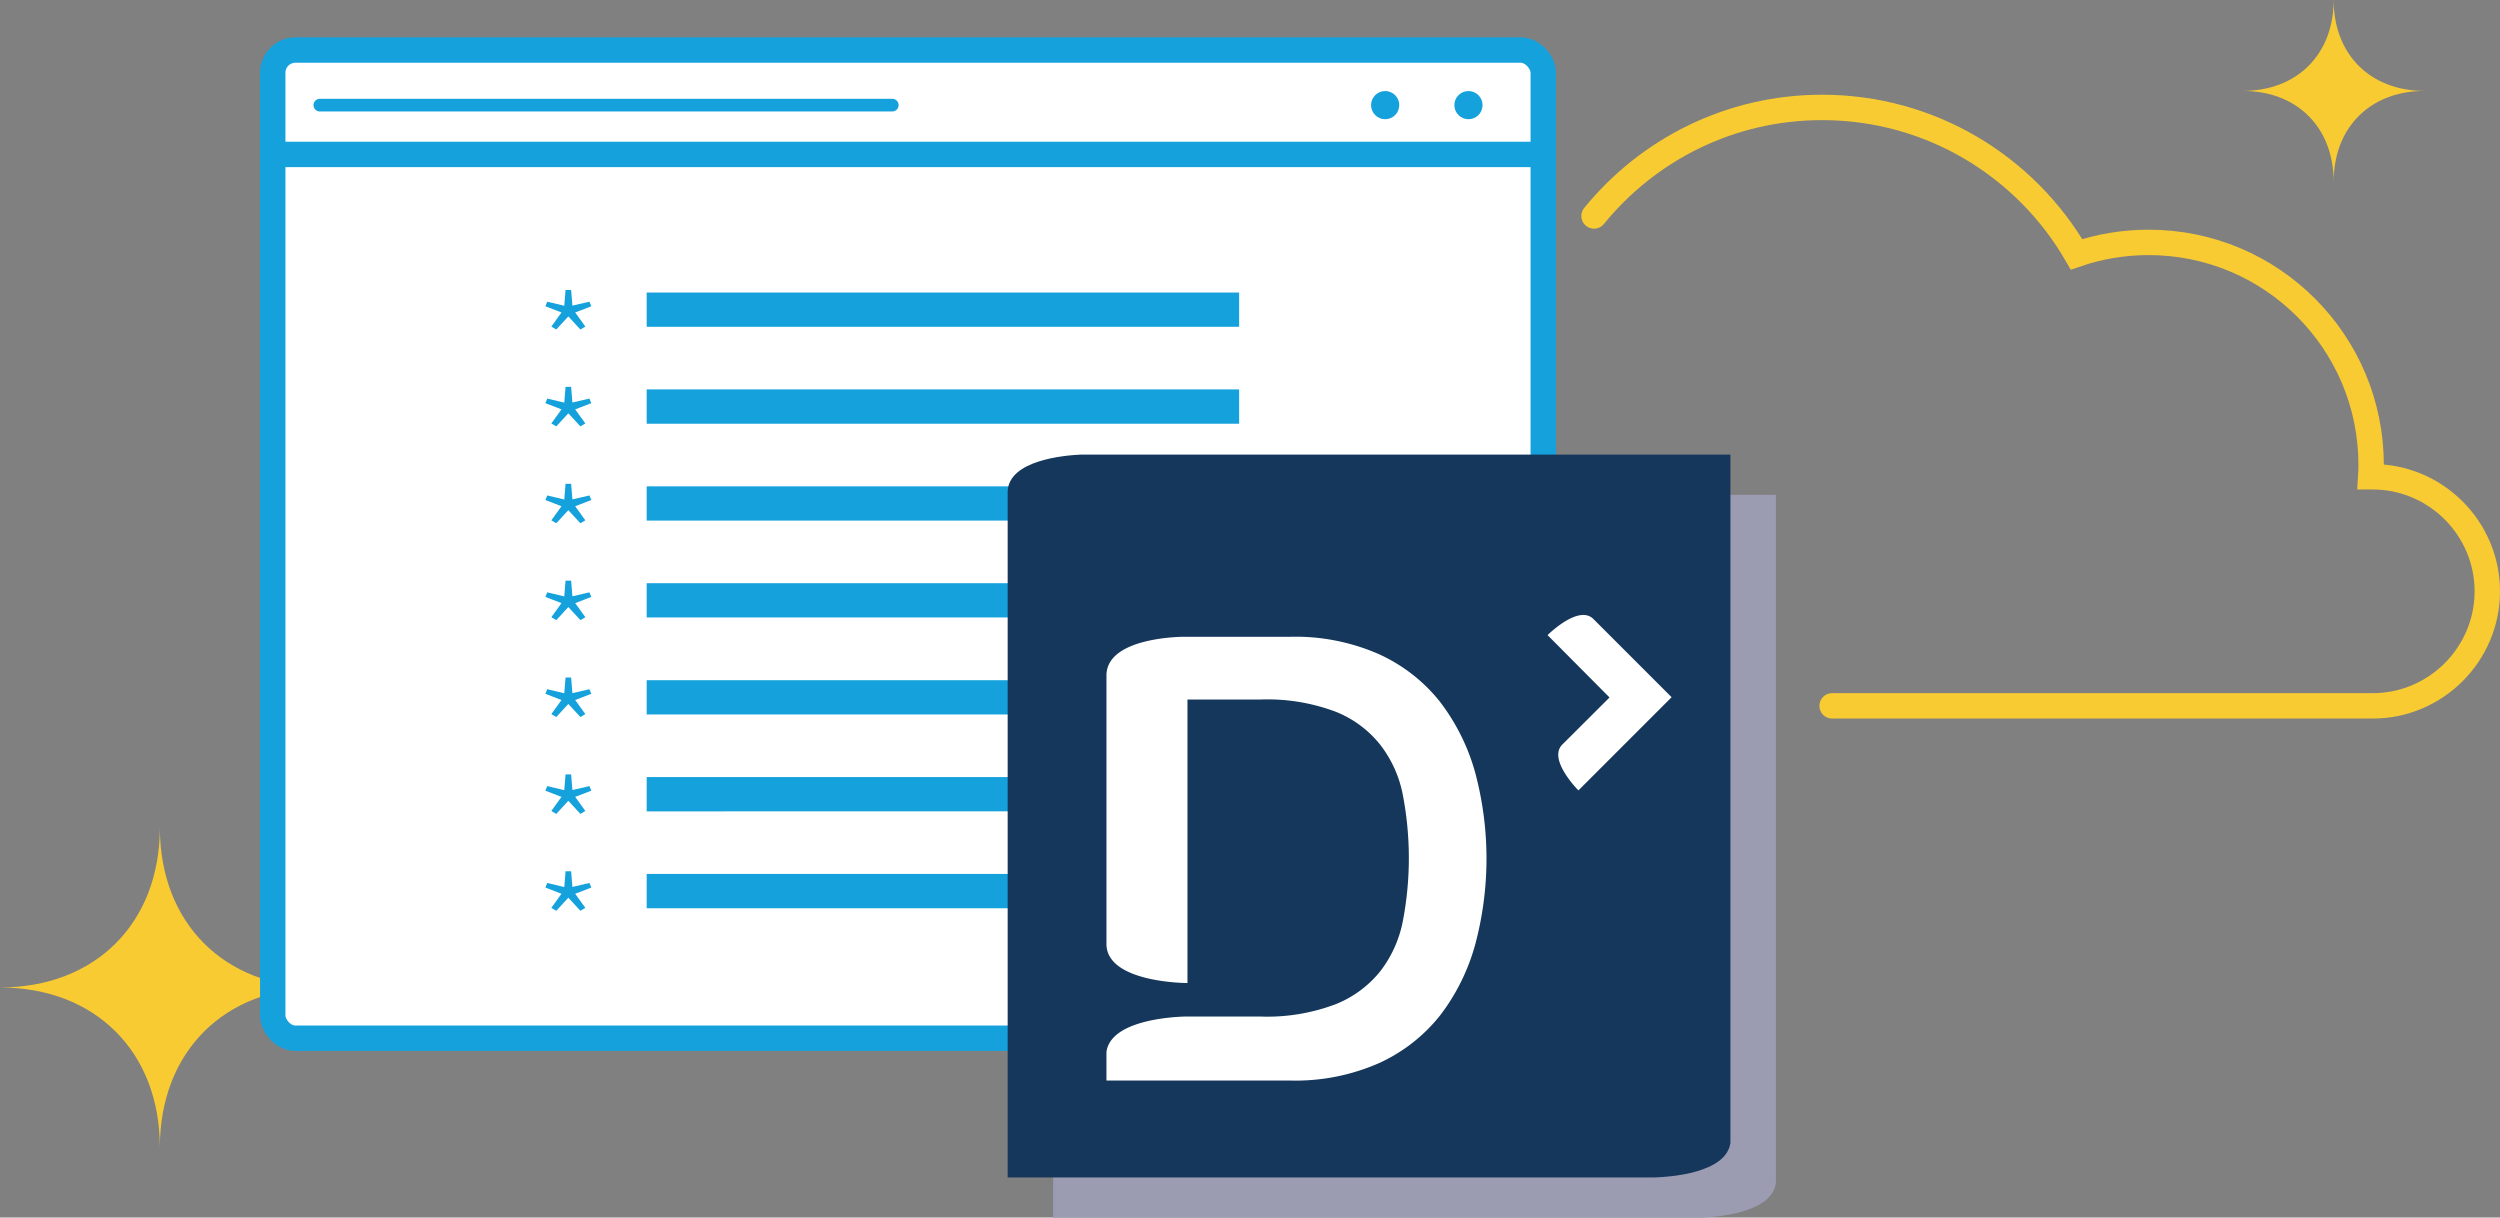 <?xml version="1.0" encoding="UTF-8"?> <svg xmlns="http://www.w3.org/2000/svg" viewBox="0 0 196.89 95.89"><rect x="0" y="0" width="196.89" height="95.89" fill="#808080" stroke="none"/><path d="M25.19 77.77c-7.53 0-12.6 5.07-12.6 12.6 0-7.53-5.07-12.6-12.6-12.6 7.53 0 12.6-5.07 12.6-12.6 0 7.53 5.07 12.6 12.6 12.6zM183.79 0c0 4.28-2.88 7.16-7.16 7.16 4.28 0 7.16 2.88 7.16 7.16 0-4.28 2.88-7.16 7.16-7.16-4.28 0-7.16-2.88-7.16-7.16z" fill="#f9cb32"></path><path d="M144.29 55.59h42.58c4.96 0 9.02-4.06 9.02-9.02h0c0-4.96-4.06-9.02-9.02-9.02h-.16c.02-.31.03-.62.03-.94 0-9.68-7.84-17.52-17.52-17.52-1.99 0-3.9.33-5.68.94-4-6.92-11.48-11.57-20.04-11.57-7.25 0-13.71 3.33-17.96 8.55" fill="none" stroke="#f9cb32" stroke-linecap="round" stroke-miterlimit="10" stroke-width="2"></path><rect x="21.48" y="3.94" width="100.06" height="77.83" rx="1.79" ry="1.79" fill="#fff" stroke="#15a1dc" stroke-linecap="round" stroke-linejoin="round" stroke-width="2"></rect><path fill="none" stroke="#15a1dc" stroke-linecap="round" stroke-linejoin="round" stroke-width="2" d="M21.64 12.16h99.67"></path><path fill="none" stroke="#15a1dc" stroke-linecap="round" stroke-linejoin="round" d="M25.19 8.28h45.08"></path><circle cx="109.09" cy="8.28" r="1.11" fill="#15a1dc"></circle><circle cx="115.65" cy="8.28" r="1.11" fill="#15a1dc"></circle><path d="M43.42 25.72l.8-1.11-1.27-.49.15-.36 1.34.32.1-1.24h.44l.1 1.23 1.34-.31.15.36-1.27.49.8 1.11-.39.23-.95-1.03-.95 1.03-.39-.23zM50.93 23.04h46.66v2.7H50.93zM43.42 33.35l.8-1.11-1.27-.49.15-.36 1.34.32.1-1.24h.44l.1 1.23 1.34-.31.15.36-1.27.49.8 1.11-.39.23-.95-1.03-.95 1.03-.39-.23zM50.93 30.67h46.66v2.7H50.93zM43.42 40.98l.8-1.11-1.27-.49.15-.36 1.34.32.1-1.24h.44l.1 1.23 1.34-.31.15.36-1.27.49.8 1.11-.39.23-.95-1.03-.95 1.03-.39-.23zM50.93 38.3h46.66V41H50.93zM43.42 48.61l.8-1.11-1.27-.49.15-.36 1.34.32.1-1.24h.44l.1 1.23 1.34-.31.15.36-1.27.49.8 1.11-.39.23-.95-1.03-.95 1.03-.39-.23zM50.93 45.93h46.66v2.7H50.93zM43.42 56.24l.8-1.11-1.27-.49.15-.36 1.34.32.1-1.24h.44l.1 1.23 1.34-.31.15.36-1.27.49.8 1.11-.39.23-.95-1.03-.95 1.03-.39-.23zM50.93 53.57h46.66v2.7H50.93zM43.42 63.87l.8-1.11-1.27-.49.15-.36 1.34.32.1-1.24h.44l.1 1.23 1.34-.31.15.36-1.27.49.8 1.11-.39.23-.95-1.03-.95 1.03-.39-.23zM50.93 61.2h46.66v2.7H50.93zM43.42 71.5l.8-1.11-1.27-.49.15-.36 1.34.32.1-1.24h.44l.1 1.23 1.34-.31.15.36-1.27.49.8 1.11-.39.23-.95-1.03-.95 1.03-.39-.23zM50.93 68.83h46.66v2.7H50.93z" fill="#15a1dc"></path><path d="M88.73 38.97c-1.31.06-5.67.43-5.79 2.88V95.9h51.01c1.11-.04 5.57-.33 5.91-2.71V38.97H88.73z" fill="#9b9cb2"></path><path d="M136.28 35.8H85.15c-1.31.06-5.67.43-5.79 2.88v54.05h51.01c1.11-.04 5.57-.33 5.91-2.71V35.8z" fill="#15375c"></path><path d="M87.14 53.2c0-3.07 6.12-3.05 6.12-3.05h8.38c2.39-.06 4.77.41 6.96 1.37 1.87.85 3.52 2.13 4.8 3.74a16.35 16.35 0 012.77 5.55c1.2 4.46 1.2 9.16 0 13.62-.56 2.02-1.5 3.91-2.77 5.56a13.009 13.009 0 01-4.8 3.74c-2.19.96-4.57 1.43-6.96 1.37h-14.5v-2.26c.34-2.45 5-2.74 6.12-2.78h6.03c2 .07 4-.26 5.87-.96a8.57 8.57 0 003.57-2.64 9.384 9.384 0 001.76-3.96c.62-3.25.62-6.59 0-9.85a9.33 9.33 0 00-1.76-3.96 8.468 8.468 0 00-3.57-2.65 15.27 15.27 0 00-5.87-.95h-5.77v22.33s-6.38 0-6.38-3.08V53.2zM126.76 54.93l-3.72 3.71c-1.17 1.17 1.27 3.61 1.27 3.61l7.34-7.34-6.16-6.16c-1.17-1.17-3.61 1.27-3.61 1.27l4.88 4.91z" fill="#fff"></path></svg> 